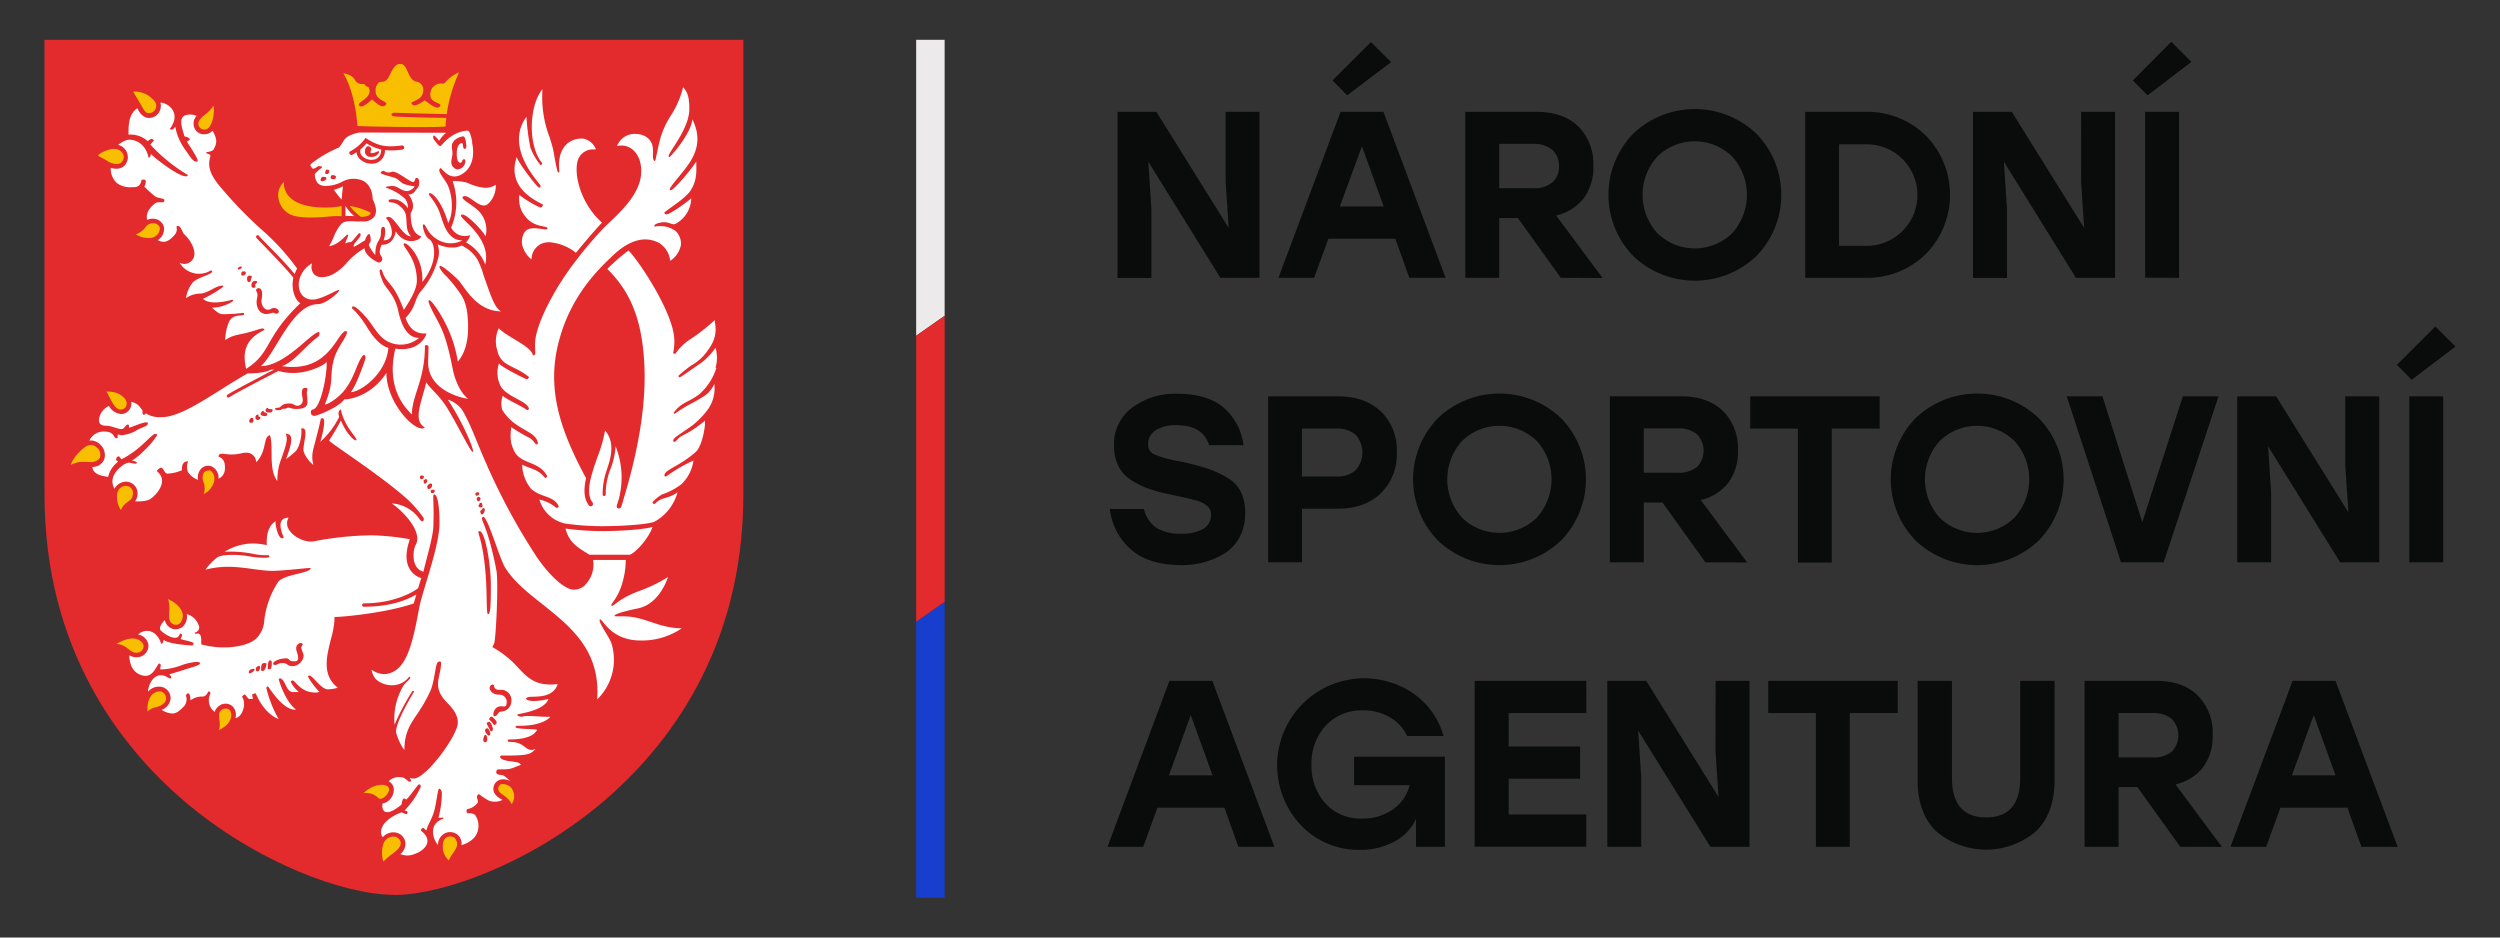 <?xml version="1.0" encoding="UTF-8" standalone="no"?>
<svg xmlns:inkscape="http://www.inkscape.org/namespaces/inkscape" xmlns:sodipodi="http://sodipodi.sourceforge.net/DTD/sodipodi-0.dtd" xmlns="http://www.w3.org/2000/svg" xmlns:svg="http://www.w3.org/2000/svg" xmlns:rdf="http://www.w3.org/1999/02/22-rdf-syntax-ns#" xmlns:cc="http://creativecommons.org/ns#" xmlns:dc="http://purl.org/dc/elements/1.1/" width="560" height="210" version="1.1" viewBox="0 0 560 210" id="svg29" sodipodi:docname="narodni-sportovni-agentura.svg" inkscape:version="1.3.2 (091e20ef0f, 2023-11-25, custom)">
  <rect x="0" y="0" width="560" height="210" fill="#333333" stroke="none"/>
  <defs id="defs29"></defs>
  <title id="title1">Narodni sportovni agentura_logo rgb</title>
  <g transform="translate(-66.9,-67.98)" data-name="Vrstva 1" id="g29">
    <path transform="translate(-75.15,-124.66)" d="m 230.3,393.08 c -11.13,0 -30.84,-7.21 -47,-21 -14.27,-12.18 -31.28,-34 -31.28,-68.66 V 201.55 h 156.54 v 101.9 c 0,34.69 -17,56.48 -31.28,68.66 -16.14,13.76 -35.85,21 -47,21" fill="#e32a2d" id="path1"></path>
    <path transform="translate(-75.15,-124.66)" d="m 209.55,337.78 c 0,0.45 0.51,1.13 0.51,1.84 a 2.64,2.64 0 0 1 -2.36,2.24 c -1.56,0 -1,-0.7 -2.46,-0.7 -0.72,0 -1.15,0.42 -1.46,0.42 -0.31,0 -0.55,0 -0.55,-0.25 0,-0.7 1.78,-1.22 2.85,-1.22 1.07,0 0.37,0.66 1.81,0.66 0.28,0 0.94,0.09 0.94,-0.76 0,-0.85 -0.43,-1.49 -0.43,-2.07 a 1.17,1.17 0 0 1 0.9,-1.26 c 0.33,0 0.57,0.11 0.57,0.26 0,0.15 -0.32,0.39 -0.32,0.84 m -6.62,3.53 c 0,1.31 -0.46,1.27 -0.62,1.27 a 0.26,0.26 0 0 1 -0.27,-0.29 c 0,-1.85 0.44,-1.72 0.59,-1.72 0.15,0 0.3,0 0.3,0.74 m -1.2,0.06 c 0,0.18 -0.18,1.57 -0.92,1.57 -0.31,0 -0.27,-0.24 -0.27,-0.53 0,-1.19 0.41,-1.25 0.83,-1.25 0.22,0 0.36,0.08 0.36,0.21 m -1.41,0.65 c 0,0.13 -0.09,1 -0.54,1 -0.45,0 -0.43,-0.35 -0.43,-0.57 0,-0.44 0.58,-0.64 0.72,-0.64 a 0.22,0.22 0 0 1 0.25,0.22 m -1.23,0.62 c 0,0.25 -0.78,0.8 -1,0.8 -0.22,0 -0.31,0 -0.31,-0.21 0,-0.61 0.8,-0.78 0.91,-0.78 0.11,0 0.37,-0.06 0.37,0.19 m 34.76,-29.23 a 55.25,55.25 0 0 0 -8.51,-0.87 72.58,72.58 0 0 0 -13,1.35 4.65,4.65 0 0 1 -0.66,0.05 c -2,0 -4.67,-1.54 -5.2,-3.4 a 2.37,2.37 0 0 1 0.26,-1.94 c -0.83,0 -2.93,0.2 -1.1,4.42 -1.08,1.14 -2.06,-3.07 -1.78,-3.66 -2.48,1.43 -2,5.36 -2,5.36 l -1.21,-0.2 a 11.79,11.79 0 0 0 -1.87,-0.15 12.11,12.11 0 0 0 -6.39,1.86 25.71,25.71 0 0 1 6.08,0.4 14.24,14.24 0 0 0 3.56,0.36 c 0.18,0 0.36,0 0.38,0.22 0.02,0.22 -0.11,0.29 -0.29,0.31 a 5.34,5.34 0 0 1 -0.81,0.05 20.46,20.46 0 0 1 -2.95,-0.24 23.18,23.18 0 0 0 -3.85,-0.41 c -1.64,0 -3.24,0.1 -3.94,0.7 a 14.39,14.39 0 0 0 -2.48,2.62 20,20 0 0 1 4.93,-0.65 c 3.73,0 7.29,0.91 10,0.91 2.71,0 8.64,-0.76 8.64,-0.63 0,1.24 -6.15,1.34 -7.37,3.24 a 20.3,20.3 0 0 0 -3,8.32 6.26,6.26 0 0 1 -1.68,4.1 c -1.63,1.63 -4.93,2.12 -7.4,2.12 a 19.46,19.46 0 0 1 -4.27,-0.49 l -0.78,-0.19 v -0.81 c 0,-2.73 -1.52,-0.95 -1.44,-1.85 a 1.13,1.13 0 0 0 0.84,-1.67 3.88,3.88 0 0 0 -2.64,-2.45 3.12,3.12 0 0 1 -0.89,2.8 2.54,2.54 0 0 1 -1.62,0.6 2.41,2.41 0 0 1 -1.19,-0.32 2.79,2.79 0 0 1 -1.24,-1.76 c -0.57,0.66 -1.39,1.59 -0.92,2.31 0.24,0.37 3.68,3 4.29,0.82 0.06,-0.22 0.51,0 0.51,0.27 0,0.27 -0.38,0.82 -0.3,0.86 0.65,0.29 2.81,0.59 2.87,0.94 0.06,0.35 -0.18,0.51 -0.48,0.5 -4.51,-0.29 -5.82,-0.93 -6.23,-1.28 0,0.56 -0.44,1.14 -0.57,0.82 a 4.65,4.65 0 0 0 -1.4,-2.19 2.8,2.8 0 0 0 -3.73,0.21 2.81,2.81 0 0 1 2.29,2.21 2.55,2.55 0 0 1 -1.4,2.59 2.69,2.69 0 0 1 -1.24,0.29 3.58,3.58 0 0 1 -1.63,-0.43 c 0.12,4.1 2.82,4.59 3.68,4.59 1.85,0 2.63,-2.75 3,-2.75 0.78,0 0,1.31 0.36,1.31 a 13.18,13.18 0 0 0 3.68,-0.6 c 0.75,-0.21 1.32,-0.49 2,-0.67 1.72,-0.45 3.12,-0.56 3.12,-0.11 0,0.45 -1.36,0.76 -2.83,1.23 -1.47,0.47 -3.3,1.05 -4.08,1.25 0.64,0.54 0.56,0.93 0.22,0.93 -0.34,0 -1,-0.73 -2.05,-0.73 -2.22,0 -2.94,3 -2.9,3.69 a 3.18,3.18 0 0 1 3.34,-1 2.6,2.6 0 0 1 1.71,2.57 3,3 0 0 1 -2,2.5 4.87,4.87 0 0 0 2.35,0.81 c 1.08,0 1.78,-0.72 2.67,-1.63 a 2.38,2.38 0 0 0 0.44,-2.31 c -0.08,-0.36 0.43,-0.6 0.53,-0.58 0.51,0.1 0.4,1.64 0.52,1.55 a 4.18,4.18 0 0 1 2.45,-0.82 c 0.39,0 0.88,0.07 1.43,-1 0.19,-0.37 0.64,0 0.5,0.44 a 3.2,3.2 0 0 0 1,4 2.54,2.54 0 0 1 1,-1.37 2.38,2.38 0 0 1 2.86,0 2.63,2.63 0 0 1 0.77,2.75 c 1.54,-0.19 2.57,-3.21 1.51,-4.72 -0.09,-0.14 0.4,-0.56 0.59,-0.56 0.19,0 0.7,1 1,1 a 3.47,3.47 0 0 0 0.87,-0.09 2.8,2.8 0 0 1 -0.22,-0.84 c 0,-0.16 0.68,-0.37 0.79,-0.32 0.11,0.05 1.53,4.28 5.14,5.76 a 27.51,27.51 0 0 1 -2.76,-7 c 0,-0.12 0.25,-0.34 0.39,-0.31 0.14,0.03 3.16,5.19 6,5.19 h 0.28 c -2.45,-1.81 -3.89,-6.67 -3.88,-6.82 0.01,-0.15 0.39,-0.21 0.53,-0.12 1.12,0.7 1.15,3 2.67,3 h 1.29 a 7.55,7.55 0 0 1 -1.81,-2.29 c 0,-0.11 0.21,-0.31 0.43,-0.31 0.62,0 1.73,2.71 5.09,2.71 a 1.84,1.84 0 0 0 0.9,-0.16 16.22,16.22 0 0 1 -2.56,-3.41 0.32,0.32 0 0 1 0.28,-0.24 c 0.83,0 2.68,3.09 4.14,3.09 a 8.23,8.23 0 0 0 2.28,-0.36 c -3.77,-2.86 -2.38,-7.44 -1.57,-10.83 a 22.24,22.24 0 0 0 0.8,-4.06 v -0.94 l 0.94,-0.05 c 1.64,-0.09 10.62,-0.87 16.84,-3 0,0 0.18,-0.7 0.58,-2 -1.79,1 -5.36,2.74 -11.77,2.74 a 0.38,0.38 0 0 1 0,-0.76 c 6.82,0 11.14,-2.57 12.16,-3.4 0.24,-0.8 0.71,-2.26 0.71,-2.26 0,0 -5.17,-1.22 -2.58,-8.63 m -29.33,-51.15 a 0.53,0.53 0 0 1 -0.51,0.56 c -0.41,0 -0.48,-0.23 -0.78,-0.23 a 8.11,8.11 0 0 1 -1.43,0.3 c -2,0 -2.26,-2 -2.26,-2.66 0,-0.66 0.19,-1 0.19,-1.63 0,-0.63 -0.32,-0.84 -0.32,-1.06 0,-0.22 0.35,-0.45 0.49,-0.45 0.82,0 0.88,0.82 0.88,1.46 0,0.64 -0.15,0.92 -0.15,1.38 0,1.12 0.67,2 1.44,2 0.77,0 0.64,-0.38 1.34,-0.38 a 1.14,1.14 0 0 1 1.11,0.68 m -4.85,-6.46 c 0,0.19 -0.44,0.27 -0.44,0.63 0,0.15 0.06,0.15 0.06,0.28 a 0.36,0.36 0 0 1 -0.39,0.34 c -0.49,0 -0.51,-0.32 -0.51,-0.55 0,-0.93 0.64,-1 0.9,-1 0.26,0 0.38,0.13 0.38,0.33 m -1.2,-1.27 c 0,0.35 -0.2,0.25 -0.2,0.74 a 0.48,0.48 0 0 1 -0.46,0.47 c -0.32,0 -0.41,-0.43 -0.41,-0.76 0,-0.49 0.27,-0.69 0.53,-0.69 0.26,0 0.54,0.06 0.54,0.24 m -1.35,-0.86 c 0,0.55 -0.7,0.62 -0.78,0.62 -0.08,0 -0.23,-0.11 -0.23,-0.35 0,-0.45 0.12,-0.6 0.51,-0.6 0.21,0 0.5,0 0.5,0.33 m -0.89,-1.27 c 0,0.1 -0.34,0.51 -0.57,0.51 -0.23,0 -0.33,-0.06 -0.33,-0.2 0,-0.14 0.39,-0.47 0.6,-0.47 0.21,0 0.3,0.06 0.3,0.16 m 11.58,2.4 c -1.85,-2.3 -4.26,-4.75 -6,-6.55 -1,-1.07 -1.87,-1.91 -2.32,-2.44 a 0.34,0.34 0 0 1 0.05,-0.48 0.33,0.33 0 0 1 0.48,0 c 0.43,0.51 1.25,1.34 2.29,2.4 1.68,1.71 3.94,4 5.76,6.22 a 7.21,7.21 0 0 1 0.55,-1.25 l -0.18,-0.24 a 51.21,51.21 0 0 0 -7.74,-8.44 95.43,95.43 0 0 1 -9.29,-9.61 c -2.79,-3.29 -2.69,-5.11 -2.27,-6.69 0.26,-0.94 -0.87,-0.44 -0.87,-1.11 0.34,0 1.43,-0.14 1.68,-0.64 0.6,-1.22 0.94,-2 -0.27,-4.14 a 2.57,2.57 0 0 1 -1.83,0.8 2.31,2.31 0 0 1 -2.34,-1.72 2.56,2.56 0 0 1 0.58,-2.41 3.67,3.67 0 0 0 -1.44,-0.29 c -3,0 -1.89,2.67 -1.27,4.88 0.34,0.13 1,0.13 1.2,0.7 0,0.1 -0.52,0.39 -0.64,0.47 0.21,0.43 0.68,1.05 1.25,2 0.73,1.26 1.58,2.5 0.92,2.5 -0.82,0 -1.26,-0.84 -2.46,-2.53 A 12.84,12.84 0 0 1 181.3,221 c -0.13,0.22 -0.57,1 -1.21,0.53 2.83,-3.79 -0.74,-6 -2.12,-5.89 a 2.58,2.58 0 0 1 -0.17,1.92 2.63,2.63 0 0 1 -2.48,1.5 c -0.53,0 -1.75,-0.41 -2.48,-2.18 -2.19,1.33 -2,4.62 -2,5.92 a 5.72,5.72 0 0 1 4.29,1.46 c 0,0 0.64,-0.51 0.83,-0.51 a 1,1 0 0 1 0.58,0.31 c 0,0.08 -0.84,0.94 -0.78,1 a 37.42,37.42 0 0 0 8.39,6.79 c -0.52,1.5 -6.93,-3.32 -8.33,-4.74 0,0.71 -0.28,0.83 -0.5,0.83 -0.73,-3.7 -3.9,-4.36 -5.11,-3.85 a 6.16,6.16 0 0 0 -1.69,1 2.83,2.83 0 0 1 2,1.82 2.73,2.73 0 0 1 -0.65,2.89 2.56,2.56 0 0 1 -1.78,0.64 4.6,4.6 0 0 1 -1.22,-0.2 4.29,4.29 0 0 0 1.37,3.41 5,5 0 0 0 3.24,0.93 c 0.93,0 2,0.06 2.27,-1.64 1.69,-0.5 0.64,1.49 0.64,1.49 a 21.61,21.61 0 0 0 2.35,2.15 c 1,0.73 2.77,0.28 1.92,1.37 -0.47,0 -1.41,-0.13 -1.89,0.26 -2,1.59 -1.93,2.91 -1.76,3.69 a 2.89,2.89 0 0 1 1.92,-0.19 2.43,2.43 0 0 1 1.86,1.88 3,3 0 0 1 -1.39,2.84 2.69,2.69 0 0 0 1.27,0.37 c 0.85,0 1.61,-0.5 2.61,-1.68 a 1.86,1.86 0 0 0 0.28,-1.7 c 0.86,-0.78 1.33,1.31 1.74,1.68 1.41,1.26 2.42,3.27 2.29,4.55 a 2.23,2.23 0 0 1 -0.95,1.69 2.29,2.29 0 0 1 -1.28,0.42 2.22,2.22 0 0 1 -1.11,-0.32 5.07,5.07 0 0 0 7,1.8 c 0.23,-0.12 0.38,0.23 0.32,0.32 -0.44,0.69 -3.37,1.25 -4.38,2.4 a 7.39,7.39 0 0 0 -1.48,3.46 5.78,5.78 0 0 1 2.84,-1 c 2.27,0 3.56,-1.79 5.39,-1.79 1,0 -3.15,2.4 -4.42,2.94 1.68,1.68 6.39,0.23 6.51,0.23 0.12,0 0.27,0 0.27,0.26 a 8.93,8.93 0 0 1 -4.76,1.51 c 0.87,0.76 1.59,1.45 2.36,1.45 4.29,0 4.84,-0.62 4.84,0 0,0.62 -2.71,-0.35 -3.5,2 a 10.33,10.33 0 0 0 -0.73,3.8 c 1.43,-1 2.47,-1.1 4.41,-1.54 1.94,-0.44 3.47,-1.07 3.88,-1.07 0.41,0 0.57,0.31 0.44,0.37 -5.06,2.36 -4.62,6 -4.06,8.69 5.83,-3.73 3.92,-6.81 12.15,-14.72 -1.09,-0.55 -2.15,-3 -1.57,-5.72 m 11.12,-20.45 a 11.61,11.61 0 0 1 -2,0.77 13.66,13.66 0 0 0 1.51,2 l 0.21,0.19 a 28,28 0 0 1 0.3,-3 m 8.07,-7.57 a 1.83,1.83 0 0 1 -1.85,1 1.18,1.18 0 0 1 -1.31,-1.36 c 0,-0.36 0.21,-1 0.68,-1 a 0.7,0.7 0 0 1 0.72,0.68 c 0,0.22 -0.17,0.41 -0.17,0.63 0,0.22 0.17,0.23 0.37,0.23 a 4.07,4.07 0 0 0 1.39,-0.47 c 0.15,0 0.17,0.2 0.17,0.3 m 0.44,-0.66 a 10.26,10.26 0 0 1 -3.26,-1.38 8.44,8.44 0 0 1 -1.33,1.34 1.5,1.5 0 0 0 0.46,1.62 2.9,2.9 0 0 0 3,0.55 2.19,2.19 0 0 0 1.15,-2.13 m 19.08,-0.71 c 0,0.23 -0.06,0.57 -0.35,0.57 -0.59,0 -0.22,-1.29 -0.68,-1.29 -0.3,0 -1.12,0.37 -1.12,2.4 0,1.64 0.45,2 0.86,2 0.41,0 0.27,-0.78 0.78,-0.78 a 0.28,0.28 0 0 1 0.28,0.27 1.87,1.87 0 0 1 -1.84,2 1.67,1.67 0 0 1 -1.3,-1.55 c 0,-0.75 0.26,-1.39 0.26,-2 0,-0.61 -0.14,-1.05 -0.14,-1.59 0,-1.61 2,-2.25 2.56,-2.25 0.56,0 0.69,2 0.69,2.22 m -13.93,0.24 a 0.43,0.43 0 0 1 -0.37,0.49 15.81,15.81 0 0 1 -3.93,0.12 2.93,2.93 0 0 1 -1.64,2.77 3.28,3.28 0 0 1 -1.36,0.28 3.83,3.83 0 0 1 -2.57,-1 2.42,2.42 0 0 1 -0.8,-1.57 11,11 0 0 1 -1,0.59 0.43,0.43 0 0 1 -0.19,0 0.44,0.44 0 0 1 -0.39,-0.24 0.43,0.43 0 0 1 0.19,-0.57 9.61,9.61 0 0 0 3.16,-2.65 l 0.23,-0.34 0.35,0.21 c 2.35,1.47 4,2 7.82,1.48 a 0.43,0.43 0 0 1 0.48,0.37 m -15.26,6.62 c 0,0.24 -0.12,0.56 -0.38,0.56 -0.26,0 -0.79,0 -0.79,-0.25 0,-0.25 0,-0.65 0.41,-0.65 0.23,0 0.76,0.1 0.76,0.34 M 215.79,231 c 0,0.19 -0.08,0.62 -0.48,0.62 -0.4,0 -0.42,-0.11 -0.42,-0.24 0,-0.13 0.06,-0.75 0.42,-0.75 0.36,0 0.48,0.17 0.48,0.37 m -1.37,1.25 c 0.24,0 0.74,0 0.74,0.33 0,0.33 -0.49,0.65 -0.89,0.65 -0.4,0 -0.4,-0.12 -0.4,-0.28 0,-0.16 0.09,-0.7 0.55,-0.7 m 33.42,-7.82 -0.12,-0.53 c -0.21,-0.93 -0.48,-2.06 -1,-2 -3.79,0.28 -5.77,3.46 -6,3.46 -0.39,0 -0.71,-0.52 -1.18,-1.1 -0.32,-0.39 -0.46,-0.47 -0.46,-1 0,-0.76 0.92,0.37 1.33,0.93 a 7.86,7.86 0 0 1 1.57,-1.81 c -2.51,0 -19.07,-0.06 -19.26,-0.06 a 5.08,5.08 0 0 0 -1.31,0.28 c -1.81,0.63 -2.08,1.07 -2.52,1.8 a 9,9 0 0 1 -0.78,1.12 l -0.17,0.19 -0.24,0.09 a 26.35,26.35 0 0 0 -5,2.81 l -0.11,0.08 a 4.12,4.12 0 0 0 -1.05,0.91 c 0,0 0,0.24 0.6,0.86 a 2,2 0 0 0 0.93,-0.44 c 0.41,-0.32 1.43,-0.13 1,0.24 a 8.28,8.28 0 0 0 -1.5,1.37 3.11,3.11 0 0 0 0.74,2.13 2.67,2.67 0 0 0 1.94,0.53 8.27,8.27 0 0 0 3.45,-0.94 5.2,5.2 0 0 1 4.84,-0.13 c 0.87,0.51 1.91,1.64 2,4.07 0.59,1.19 1.11,2.79 0.34,3.9 a 3.08,3.08 0 0 1 -2.71,1.06 h -1 c -1.15,0 -2.75,-0.33 -3.69,0.56 a 10.81,10.81 0 0 0 -1.62,2.74 17.14,17.14 0 0 1 -1.09,2.25 c 2.39,-0.43 3.75,-2.61 4.17,-2.61 0.42,0 -0.5,1.34 -0.51,2 a 2.09,2.09 0 0 1 1.11,-0.31 c 0.47,0 1.71,-2 2,-2 0.29,0 0.29,0.14 0.29,0.29 0,0.84 -1.58,1.76 -1.58,2.71 0,0.26 2.35,-1.32 2.6,-1.42 0,-0.29 0.47,-1.39 0.94,-1.39 0.15,0 0.31,0.82 0.31,1.35 0,0.53 -0.41,0.74 -0.41,1.11 0,0.37 1.44,2.46 1.44,2.15 0,-3.34 1.25,-2.87 1.25,-4.88 0,-1.42 0.37,-1.33 0.55,-1.33 0.18,0 0.39,0.08 0.39,1 a 5.65,5.65 0 0 1 -0.35,2 c 3.06,0 1.67,-3.92 0.6,-4.9 -0.21,-0.2 0.43,-0.35 0.53,-0.35 1.33,0 3.14,4.37 5,4.37 a 4,4 0 0 1 -0.93,-2.4 c -0.18,-1.61 0.17,-3 -1.39,-4.23 a 3.25,3.25 0 0 0 -2.3,-1 0.41,0.41 0 0 1 -0.39,-0.33 c 0,-0.2 0.11,-0.36 1,-0.36 0.89,0 2,0.29 3.36,2 a 3.44,3.44 0 0 0 -0.65,-2.09 11.29,11.29 0 0 0 -4.33,-2.5 c 0,0 -0.08,-0.37 1.54,-0.37 1.1,0 2,1.13 3.13,1.13 0.91,0 1.75,-0.76 1.75,-1.09 a 9.21,9.21 0 0 1 -2.2,-0.45 c -0.83,-0.26 -1.45,-1.19 -2.19,-1.42 -1.7,-0.54 -3.16,-0.79 -3.16,-1.15 0,-0.14 0.29,-0.41 0.59,-0.41 0.3,0 0.39,0.35 1.17,0.35 0.6,0 0.54,-0.18 0.95,-0.18 1.1,0 3.87,2.32 4.49,2.32 0.62,0 0.31,-0.91 0.86,-0.91 0.55,0 0.55,0.82 0.55,1.05 a 1.86,1.86 0 0 1 -0.73,1.56 1.77,1.77 0 0 1 -1.71,1.09 c 0.41,0.43 1.81,2.42 0.54,4.12 0,0.86 -0.13,4.45 2.26,5.21 0.44,0.63 -3.31,2.64 -5.61,-1.07 -0.26,1.33 -0.94,3.08 -3.18,3 -1,2.48 0.15,2.23 0.15,3.22 a 0.78,0.78 0 0 1 -0.76,0.77 c -0.35,0 -3.2,-1.55 -3.2,-3.22 a 16.55,16.55 0 0 0 -4,3.29 10.83,10.83 0 0 1 -3.24,2.63 c -1.73,0.8 -3.29,0.76 -4.09,-0.11 a 2.5,2.5 0 0 1 -0.41,-2.43 c -4.22,2.43 -3.8,8.14 0.07,8.14 2.2,0 6,-2.59 6,-2.1 0,0.49 -3.07,3.12 -4.78,3.12 -5.76,0 -9.56,11.18 -12.78,13.88 5.41,0 11.41,-7.63 13,-7.63 0.15,0 0.27,0.74 -0.19,1.07 -2.88,2.05 -5.22,5.56 -8.08,6.56 10.81,1.64 12.32,-7.87 14.42,-7.87 0.73,0.73 -2,3.34 -2.83,6.48 -1,3.86 0.2,4.69 -2,10 0.64,0 3.22,-1.45 4.83,-3.76 2.13,-3.06 2.44,-5.93 3.83,-7.32 0.22,-0.22 0.49,0.28 0.49,0.59 0,0.31 -2.22,6.58 -3.34,7.71 2.1,0 7.95,-4 8.43,-9.92 -1.65,-0.46 -3.2,-2.09 -4.71,-4.53 -2.8,-4.5 -3.77,-4.1 -3.36,-4.66 0.41,-0.56 2.34,1.45 3.36,2.67 1.02,1.22 2.15,3.26 3.58,4.46 a 6.34,6.34 0 0 0 8,-0.17 c -3,0 -4.13,-3.66 -4.68,-6.16 -0.78,-3.55 -2.78,-4.88 -3.42,-6.44 -0.75,-1.82 -0.95,-2.73 -0.45,-2.73 0.35,0 0.28,0.79 1,1.91 1.23,1.79 2.17,2 4.16,7.16 0.67,-1.11 2.91,-4.25 2.91,-6.56 0,-5.34 -3.45,-7.72 -2.91,-8.31 0.54,-0.59 4.51,3.18 4.12,8.63 3.77,-4.8 2.75,-8.86 1.6,-9.57 -1.15,-0.71 -1.65,-3.2 -1.4,-3.31 0.7,-0.34 0.57,1.81 3.25,3.37 a 5.61,5.61 0 0 0 5.53,0.17 c -3.74,0 -4.39,-4.63 -5.27,-6.71 -0.88,-2.08 -2.32,-3.45 -2.25,-3.68 0.26,-0.83 2.76,1.07 4.35,6.51 1.46,-2.73 0.75,-7.24 -0.42,-9.07 -1,-1.61 -2,-2.58 -1.39,-3.2 0.34,-0.36 1.85,3 4.76,1.39 2.56,-1.44 3,-4.41 2.38,-7.23 M 219.44,241 c 0.73,0 1.38,0 2,0.08 a 8.57,8.57 0 0 1 -2,-2.35 V 241 m 31.36,4.65 a 6,6 0 0 0 -1.07,-5.21 c -1,-1.52 -4.68,-3.16 -4,-3.72 1.18,-1 3.76,3.05 5.57,1.66 a 5.48,5.48 0 0 0 1.8,-4.37 4.13,4.13 0 0 1 -0.65,0.36 4.18,4.18 0 0 1 -1.71,0.34 11.19,11.19 0 0 1 -4,-1.13 11,11 0 0 0 -3.3,-0.37 14.27,14.27 0 0 1 -0.34,10.41 3.45,3.45 0 0 0 4.2,1.71 c 0.1,0 -0.1,0.83 -0.86,1.6 a 9.51,9.51 0 0 1 4.31,5 c 1.46,-6.13 -5.89,-10.29 -5.43,-11.08 0.61,-1 4.76,3.27 5.54,4.81 M 246.92,282 c -1.74,-1.41 -2.95,-4.07 -3.49,-6.85 -1.31,-6.79 -2.46,-8.92 -3.22,-10.4 -0.76,-1.48 -2.32,-4.17 -2.14,-4.78 0.18,-0.61 1.93,1.58 3.7,5 a 28.71,28.71 0 0 1 2.83,8.68 c 1.81,-2.14 2.3,-5 2.3,-7.76 0,-4.46 -0.91,-6.32 -1.75,-7.48 a 30.22,30.22 0 0 0 -3,-3.77 c -0.79,-0.7 -1.89,-2.06 -1.62,-2.41 0.27,-0.35 2.56,1.53 4.13,3.1 1.33,1.32 4,7.05 9.64,7.05 -1.49,-0.72 -2.42,-3.85 -3.92,-8.05 a 17.82,17.82 0 0 0 -1.4,-3.57 8.11,8.11 0 0 0 -3.54,-3.13 c -1.11,0.57 -2.82,0.76 -5.36,-0.26 a 5.29,5.29 0 0 1 0.17,2.9 18.38,18.38 0 0 1 -4,7.71 c -1.45,1.8 -0.91,3.32 -3.35,5.86 1.34,4.06 4.27,3.43 4.65,3.51 0.15,0 -1.22,4.21 -6.88,3.39 h -0.06 c -2.35,9.61 3.08,14 3.71,14.77 0,-4.3 2.91,-7.71 2.91,-15.32 0,-0.37 0.79,-0.25 0.8,0 0,1.79 -0.08,2.31 -0.08,3.62 0,6.67 8.42,8.16 9,8.16 m 3.69,24.91 c 0,0.49 -0.42,1 -0.6,1 -0.18,0 -0.29,-0.09 -0.29,-0.22 0,-0.13 -0.13,-0.23 -0.13,-0.39 0,-0.34 0.36,-0.32 0.36,-0.46 a 0.48,0.48 0 0 1 0.32,-0.35 c 0.11,0 0.34,-0.07 0.34,0.42 m -0.88,-0.57 c -0.45,0 -0.53,-0.27 -0.53,-0.41 0,-0.14 0.11,-0.12 0.15,-0.18 0.04,-0.06 0,-0.21 0.08,-0.29 a 0.6,0.6 0 0 1 0.37,-0.19 0.18,0.18 0 0 1 0.17,0.19 c 0,0.08 0.13,0.28 0.13,0.39 0,0.11 0.08,0.49 -0.37,0.49 m -0.08,-2 c 0,0.22 -0.12,0.6 -0.45,0.6 -0.33,0 -0.4,-0.44 -0.4,-0.6 a 0.47,0.47 0 0 1 0.4,-0.37 0.44,0.44 0 0 1 0.45,0.37 m -0.28,-1.14 c 0,0.35 -0.39,0.52 -0.57,0.52 -0.18,0 -0.31,-0.26 -0.31,-0.44 0,-0.18 0.31,-0.35 0.49,-0.35 0.18,0 0.39,0.05 0.39,0.27 m 0.11,8.45 c 1.11,0 2.49,6.93 2.49,12.2 0,5.27 -0.17,6.39 -0.63,6.39 -0.46,0 -0.13,-4.54 -0.61,-9.78 -0.74,-8 -2.17,-8.81 -1.25,-8.81 m 0.78,46.72 c 0,-0.35 0.26,-1.09 0.44,-1.09 0.56,0 0.44,1.09 0.44,1.23 a 0.5,0.5 0 0 1 -0.47,0.43 c -0.29,0 -0.41,-0.36 -0.41,-0.57 m 0.39,-2 c 0,-0.1 0.12,-0.57 0.5,-0.57 0.38,0 0.71,1 0.71,1.25 a 0.42,0.42 0 0 1 -0.41,0.41 2.19,2.19 0 0 1 -0.8,-1.09 m 0.82,-0.8 a 6.2,6.2 0 0 1 -0.43,-0.82 0.52,0.52 0 0 1 0.51,-0.39 c 0.51,0 0.88,1.44 0.88,1.62 0,0.18 -0.14,0.51 -0.37,0.51 -0.23,0 -0.35,-0.48 -0.59,-0.92 m 0.67,-1.21 c -0.26,-0.28 -0.57,-0.47 -0.57,-0.57 0,-0.1 0.29,-0.6 0.49,-0.6 0.2,0 1.21,0.82 1.21,1.37 0,0.29 -0.37,0.5 -0.53,0.5 -0.16,0 -0.32,-0.39 -0.6,-0.7 m 0.6,-1.25 c -0.49,0 -0.19,-2.23 1.49,-2.23 0.83,0 1.29,0.39 1.29,-1.17 a 1.6,1.6 0 0 0 -1.62,-1.43 c -2,0 -2.21,-1.38 -2.21,-1.52 0,-0.14 0.17,-0.75 0.73,-0.75 0.56,0 -0.17,1.19 1.55,1.19 a 2.32,2.32 0 0 1 2.6,2.59 2.36,2.36 0 0 1 -2.23,2.27 c -0.88,0 -0.8,1.05 -1.6,1.05 m -13.35,-50.49 a 0.49,0.49 0 0 1 -0.49,0.51 c -0.38,0 -0.4,-0.21 -0.4,-0.41 a 0.41,0.41 0 0 1 0.44,-0.37 c 0.3,0 0.45,0.1 0.45,0.27 m -0.58,-1.22 a 0.9,0.9 0 0 1 -0.72,0.83 c -0.32,0 -0.38,-0.44 -0.38,-0.62 0,-0.18 0.55,-0.64 0.73,-0.64 0.18,0 0.37,0 0.37,0.43 m -1.1,-1 a 0.63,0.63 0 0 1 -0.56,0.61 c -0.2,0 -0.24,-0.39 -0.24,-0.61 0,-0.22 0.33,-0.39 0.49,-0.39 0.16,0 0.31,0 0.31,0.39 M 237,299.51 a 0.51,0.51 0 0 1 -0.52,0.47 c -0.28,0 -0.37,-0.27 -0.37,-0.47 0,-0.2 0.07,-0.36 0.44,-0.36 0.37,0 0.45,0.11 0.45,0.36 M 210.78,280.6 c 0,0.61 0.13,1.15 0.13,2.21 0,1.06 -1,1.43 -2.42,1.43 -1.42,0 -1.15,-0.27 -1.79,-0.27 -0.64,0 -0.3,0.24 -1.14,0.24 -0.66,0 -0.09,0.31 -1.32,0.31 -0.34,0 -0.57,-0.11 -0.57,-0.31 0,-0.2 0.35,-0.24 0.66,-0.24 0.8,0 0.59,-0.95 2.54,-0.95 1.11,0 1,0.51 1.86,0.51 a 1.2,1.2 0 0 0 1.13,-1.29 c 0,-0.51 -0.18,-0.9 -0.18,-1.79 0,-0.89 0.55,-0.92 0.74,-0.92 0.19,0 0.49,0 0.49,0.21 0,0.21 -0.13,0.55 -0.13,0.86 m -7.66,3.83 c 0,0.15 -0.05,0.64 -0.72,0.64 -0.93,0 -0.86,-0.51 -0.86,-0.64 0,-0.13 0.39,-0.46 0.46,-0.46 a 0.18,0.18 0 0 1 0.15,0.16 c 0,0.08 0.08,0.14 0.31,0.14 0.23,0 0.66,0 0.66,0.16 m -1.73,0.6 a 0.75,0.75 0 0 1 0.54,0.35 0.45,0.45 0 0 1 -0.46,0.47 c -0.69,0 -1.06,-0.25 -1.06,-0.47 0,-0.22 0.31,-0.68 0.55,-0.68 0.24,0 0.21,0.33 0.43,0.33 m -1,1.21 a 0.68,0.68 0 0 1 -0.6,0.49 0.57,0.57 0 0 1 -0.53,-0.59 0.62,0.62 0 0 1 0.57,-0.64 c 0.17,0 0.13,0.1 0.13,0.27 0,0.17 0,0.22 0.22,0.22 0.22,0 0.21,0.15 0.21,0.25 m -1.58,0.67 a 0.45,0.45 0 0 1 -0.49,0.44 c -0.33,0 -0.45,-0.19 -0.45,-0.37 0,-0.18 0.16,-0.74 0.59,-0.74 0.43,0 0.35,0.45 0.35,0.67 m 74.27,36.82 a 3.63,3.63 0 0 1 -2.44,1 2.85,2.85 0 0 1 -0.91,-0.15 c -1.45,-0.48 -4.3,-2.52 -7.58,-7.38 A 141,141 0 0 1 250.8,296.09 c -2.07,-4.65 -3.39,-8.63 -5.26,-11.67 a 6.14,6.14 0 0 0 -3.19,-2.26 c 3.3,4.94 6,11.29 5.63,11.68 -0.37,0.39 -3,-5.28 -5.79,-9.86 -1.74,-2.86 -4.27,-4.75 -4.65,-5.75 -1.13,4.77 -3.05,8.57 -0.34,10.15 -1.61,1.61 -8.59,-5.13 -8.59,-12.22 -3.17,4.92 -7.95,6 -9.42,5.92 -1.21,1.76 -6.09,3.71 -6.68,3.71 -1.17,0 -0.88,-1.41 -0.49,-1.41 1.93,0 3.44,-8.52 3.17,-10.74 0,0.54 -3.75,2.54 -7.31,2.54 a 11.48,11.48 0 0 1 -3.46,-0.45 l -3.87,2 c -3.19,1.68 -6.2,3.27 -7.17,3.91 a 0.33,0.33 0 0 1 -0.19,0.06 0.36,0.36 0 0 1 -0.29,-0.16 0.35,0.35 0 0 1 0.1,-0.48 c 1,-0.65 4,-2.25 7.23,-3.94 l 3.23,-1.71 a 2.21,2.21 0 0 0 -0.37,0 c -0.77,0 -0.88,0.81 -5.58,0.88 l -0.68,0.39 c -1.73,1 -3.53,2.12 -5.27,3.22 -5.05,3.18 -9.82,6.18 -13.3,6.18 a 5.91,5.91 0 0 1 -3.6,-0.88 c 0,0.23 -0.15,0.35 -0.44,0.35 -0.29,0 -0.24,-0.54 -0.25,-1 -0.16,-0.18 -0.3,-0.36 -0.44,-0.54 a 3,3 0 0 0 -2.08,-1.34 2.46,2.46 0 0 1 -0.42,1.76 2.29,2.29 0 0 1 -1.85,0.95 3.4,3.4 0 0 1 -2.73,-1.81 3.87,3.87 0 0 0 -2.15,2.59 c -0.3,1.37 0.32,1.84 1.52,1.84 1.2,0 2.59,0.75 3.41,0.75 0.82,0 0.86,-1 1.47,-1 0.42,0 0.13,0.68 0.29,0.68 0.32,0 2.9,-1.19 3.88,-1.19 0.24,0 0.29,0.05 0.29,0.29 0,0.56 -1.06,0.74 -2.28,1.36 a 7.81,7.81 0 0 1 -3.44,1.22 c -0.72,0 -0.4,-0.12 -0.91,-0.12 -0.3,0 0.07,0.83 -0.3,0.83 -0.87,0 -0.39,-1.51 -2.85,-1.51 a 3.51,3.51 0 0 0 -3.31,2 3.08,3.08 0 0 1 2.52,1 3.18,3.18 0 0 1 0.77,3.32 2.76,2.76 0 0 1 -2.64,1.6 c 0.19,1.55 1.7,1.91 3.11,2.16 l 0.44,0.08 a 5.89,5.89 0 0 1 2.21,-3.38 c 0,-0.25 -0.42,-0.15 -0.42,-0.59 a 0.73,0.73 0 0 1 0.55,-0.65 c 0.28,0 0.47,0.65 0.7,0.65 a 20.6,20.6 0 0 0 3.43,-2.23 c 1.92,-1.53 3.53,-3.44 4.08,-3.44 0.55,0 0.38,0.28 0.38,0.37 a 16.44,16.44 0 0 1 -2.61,3.12 15.65,15.65 0 0 1 -3,2.5 c 0.22,0 1.11,0.23 1.11,0.46 0,0.23 -0.23,0.22 -0.46,0.22 -0.23,0 -1.17,-0.22 -1.36,-0.22 -0.91,0 -3.41,1.88 -3.63,3.84 a 3.33,3.33 0 0 0 0.44,2 3,3 0 0 1 2.43,-1.58 2.61,2.61 0 0 1 2.5,1.49 3,3 0 0 1 -0.3,2.9 c 0,0 2.49,0.2 3.56,-0.61 1.61,-1.23 3.9,-4.13 1.27,-6.16 1.56,-2 1.41,0.61 2.42,0.57 a 9.2,9.2 0 0 0 3.26,-0.77 c 0,0 -0.31,-2 1.36,-2 a 3.29,3.29 0 0 0 -0.08,2.32 4.34,4.34 0 0 0 2.31,1.85 2.8,2.8 0 0 1 0.83,-2.63 2.12,2.12 0 0 1 2.46,-0.26 2.9,2.9 0 0 1 1.3,2.64 c 1.38,-0.73 1.57,-1.89 1.36,-3.39 a 2,2 0 0 0 -1.4,-1.57 c 0.27,-1.42 1.78,0.11 5.24,-0.77 a 4.52,4.52 0 0 1 0.93,-0.11 2.17,2.17 0 0 1 2.1,1.27 2.63,2.63 0 0 1 0.19,0.9 c 2.54,-2.64 1.45,-5.7 3.09,-6.09 0.88,2.65 -0.43,7.59 1.65,10.27 a 15.17,15.17 0 0 1 0.48,-3.8 c 1,-3 2.16,-5.46 1.38,-6.81 1.58,0.06 1.74,1.33 0.1,5.69 a 19.84,19.84 0 0 0 2.15,-1.76 c 0.93,-0.94 1.48,-3.81 1.24,-5.08 2.09,-0.52 0,4.14 0.64,5.41 a 7.26,7.26 0 0 0 2.11,2.77 c -0.66,-2.3 0.06,-3.77 0.46,-5.48 0.31,-1.28 0.91,-3.38 1.17,-4.87 1.73,-1.16 0,5 -0.12,5.17 a 18.54,18.54 0 0 0 4.26,-5.63 c -0.45,-1.06 0.12,-1.55 0.35,-1.67 0.74,3.86 3.79,6.5 3.49,6.85 -0.3,0.35 -1.19,-0.56 -2,-1.65 a 14.19,14.19 0 0 1 -1.47,-2.71 c -1,2 -2.66,4.53 -2.66,4.53 1.78,1.53 11.5,7.75 17.52,13.09 a 27.36,27.36 0 0 1 3.52,4 c 0.53,0.67 -0.1,1.42 -0.71,0.57 a 8.15,8.15 0 0 0 -6.31,-3.61 c 1.48,0.91 5.75,4.72 5.75,7.92 0,1.4 -0.83,1.36 -0.83,3.83 0,2.85 1.78,3.48 2.22,3.54 0.29,-1.6 2.22,-7.81 2.22,-10.33 0.19,-5.8 -0.29,-6.95 0.19,-6.95 0.93,0 1.18,3.83 1.18,6.32 0,5.41 -3.85,15.19 -4.59,19.27 -1.61,8.88 -3.07,13.76 -7.07,14.56 a 3.84,3.84 0 0 1 -0.76,0.08 4.87,4.87 0 0 1 -2.79,-1 4,4 0 0 0 1,2.18 5.34,5.34 0 0 0 3.77,1.31 4.68,4.68 0 0 0 3.58,-1.82 0.184,0.184 0 0 1 0.28,0.24 c -0.8,1.09 -1.32,1 -2.19,3 a 14.33,14.33 0 0 0 -1.29,7.41 51.93,51.93 0 0 1 3.94,-7.46 0.22,0.22 0 0 1 0.29,-0.1 0.23,0.23 0 0 1 0.05,0.31 c -0.89,1.48 -4.35,7.33 -3.91,9.12 a 12.74,12.74 0 0 0 1.42,3.25 6.13,6.13 0 0 0 0.4,0.57 c 0,-3.89 1.36,-5.84 3,-8.26 a 33.67,33.67 0 0 0 2.72,-4.76 c 1,-2 1.17,-5.78 1.68,-6.54 0.23,-0.34 0.8,-0.4 0.81,0 0.07,3.09 -2.17,5.22 1.17,8.74 1.15,1.2 2.59,2.62 2.59,4.7 0,2.81 -7.11,12.5 -9.86,12.5 -0.19,0 -0.45,0 -0.88,-0.09 -0.13,0 0.84,0.87 -0.21,0.79 -0.32,-0.16 -0.9,-1 -1.87,-1 a 3.22,3.22 0 0 0 -2.67,0.91 2.13,2.13 0 0 1 1.13,1.53 3.18,3.18 0 0 1 -1.39,3 2.69,2.69 0 0 1 -1.11,0.45 c -0.2,0.91 0,3.69 4.13,0.35 0.26,-0.21 0.18,-1 0.51,-1.35 0.33,-0.35 0.41,0.14 0.68,0.1 0.27,-0.04 2.33,-2.91 2.64,-3.24 0.31,-0.33 0.71,0 0.58,0.46 a 18.39,18.39 0 0 1 -3.59,5.22 c -0.13,0.13 1.05,0 0.53,0.82 -0.11,0.17 -1.21,-0.39 -1.21,-0.39 -4.59,1.76 -5.14,4.33 -4.24,5.6 a 3.16,3.16 0 0 1 2.87,-1.07 2.67,2.67 0 0 1 2.19,2.06 2.94,2.94 0 0 1 -1.1,2.77 4,4 0 0 0 3.14,0 c 2,-0.66 4.57,-2.77 1.53,-5.2 -0.25,-0.2 0.19,-0.57 0.34,-0.67 0.15,-0.1 0.82,0.71 0.85,0.54 0.22,-1.25 1.36,-2.6 1.88,-4.94 0.39,-1.74 0.66,-4.23 0.91,-4.35 0.25,-0.12 0.66,0.45 0.65,1.05 a 22.2,22.2 0 0 1 -0.77,5.45 4.55,4.55 0 0 0 0.92,-0.05 c 0.25,0 0.29,0.2 0.05,0.29 -3.78,1.43 -1.65,5.37 -1.07,5.82 a 2.89,2.89 0 0 1 1.45,-2.54 2.66,2.66 0 0 1 3,0.32 2.59,2.59 0 0 1 0.81,2.28 c 2.26,-0.67 3.56,-2 3.77,-3.76 a 4.31,4.31 0 0 0 -0.71,-3 2.21,2.21 0 0 0 -1.65,-0.37 c -0.34,0.06 -0.33,-0.93 -0.1,-0.94 a 3.69,3.69 0 0 0 2.37,-1.5 2.44,2.44 0 0 0 -0.2,-1 c -0.12,-0.34 0.2,-1 0.51,-0.8 2.15,1.6 2.63,1.63 3.37,1.63 a 3.48,3.48 0 0 0 1.7,-0.33 l 0.11,-0.06 -0.33,-0.21 a 3.47,3.47 0 0 1 -1.52,-1.43 2.16,2.16 0 0 1 0.6,-2.5 c 0.39,-0.32 1.44,-0.89 3.19,0 -0.78,-0.45 -1.41,-1.47 -2.32,-1.47 -1.07,0 -1,-0.61 -1,-0.61 0,0 0,-0.62 0.47,-0.62 2.93,0 2.54,-0.06 5,-1 0,-1.05 -4.29,-0.48 -4.61,-1.79 0,-0.16 0.12,-0.32 0.34,-0.31 6.5,0.06 6.39,-0.39 7.6,-1.43 -0.27,-0.07 -0.58,0.44 -1.62,0 -1.04,-0.44 -1.44,-1.66 -4.33,-1.63 -0.27,0 -0.44,-0.54 0,-0.54 4.77,0 5.85,-1.37 6.31,-2.15 -0.95,-0.26 -3.66,-0.12 -4.68,-0.48 -0.35,-0.13 -0.08,-0.45 0.24,-0.44 5,0.14 7,-1.48 7.41,-2 -2.12,0 -3.67,-0.17 -5,-0.19 -1.33,-0.02 -1.05,0.26 -1.79,0.14 -0.39,-0.06 -0.82,-0.39 -0.56,-0.48 0.81,-0.3 5.91,-0.83 6.93,-3.47 0,0 -3.71,0.95 -4.95,0.1 -0.23,-0.16 0.05,-0.35 0.2,-0.44 0.78,-0.49 5.58,0.68 6.81,-3 a 14,14 0 0 1 -1.66,0.1 c -3.63,0 -5.24,-1.7 -7.11,-3.66 a 22,22 0 0 0 -5.06,-4.25 l -0.8,-0.48 0.39,-0.84 c 0.4,-0.94 1,-13.53 0.51,-16.31 -2.07,-10.78 -3.92,-11.55 -3,-12 0.92,-0.45 3.68,9.27 4.9,11.27 1.91,3.12 5,5.6 8.32,8.22 6.46,5.14 13.13,10.45 12.34,21.39 a 12.38,12.38 0 0 0 3.19,-12.6 c -0.47,-1.4 -3.06,-4.82 -2.58,-5.3 0.48,-0.48 2.25,4.7 9.07,4.7 a 15.88,15.88 0 0 0 9.27,-2.72 c -4.34,-0.08 -6.76,-1.65 -10.36,-2.42 -2.29,-0.49 -4.71,-0.11 -4.71,-0.37 0,-0.65 5.41,-1.71 5.41,-1.71 3.51,-0.78 5.7,-4.27 6.57,-7 a 32,32 0 0 1 -6.63,3.2 c -4.73,1.82 -5.64,3.57 -6,3.22 -0.36,-0.35 1.27,-1.4 2.28,-4.66 a 18.42,18.42 0 0 0 0.89,-5.17 v -0.42 h -7.31 a 6.43,6.43 0 0 1 -1.83,5.63 m 3.74,-12.09 a 61.29,61.29 0 0 1 -8.08,-0.56 c 0.84,3.41 3.14,4.43 5.34,5.86 h 9 c 1.1,-0.2 4.28,-3.58 5.15,-6.23 -2.05,0.58 -6.9,0.93 -11.45,0.93 m -5.72,-62.33 c 1.54,-1.87 4.33,-5.17 5.85,-6.77 -5.21,-4.58 -6.67,-12.09 -5.07,-14.74 a 3.6,3.6 0 0 1 3.18,-1.65 4.71,4.71 0 0 1 0.53,0 3.82,3.82 0 0 0 -2.86,-2.42 3.43,3.43 0 0 0 -0.56,0 c -1.84,0 -5.44,1.36 -4.77,7.37 0,0.18 -0.31,0.26 -0.34,0.17 -0.44,-1.22 -0.9,-4.48 -1.1,-5.29 -0.2,-0.81 -0.48,-1.67 -0.76,-2.58 a 25.31,25.31 0 0 1 -1.59,-10.75 c -3.09,3.81 -3.25,12.75 -0.09,16.54 0.12,0.13 -0.13,0.47 -0.35,0.47 a 14.46,14.46 0 0 1 -2.26,-3.91 46.73,46.73 0 0 1 -0.88,-6.92 c -4.78,6.59 2.05,13.89 3.12,15.35 0,0 0.17,0.53 -0.29,0.53 -0.46,0 -5,-6.07 -5,-6.89 -2.24,6.55 3.52,9.49 5.84,10.67 0.12,0.07 -0.18,0.69 -0.56,0.69 a 22.9,22.9 0 0 1 -4.7,-2.83 6.11,6.11 0 0 0 1.3,4.78 c 2,2.68 5,2 5,2.7 0,0.7 -2.85,-0.51 -4.38,0.23 -1.36,0.65 -1.43,2.71 -1.32,3.35 a 5.87,5.87 0 0 0 2.12,3.37 3.91,3.91 0 0 1 2.25,-3.52 4.42,4.42 0 0 1 1.71,-0.32 10.73,10.73 0 0 1 6,2.38 m 31.26,25.79 a 8.39,8.39 0 0 0 0,-4.54 15.12,15.12 0 0 1 -3.16,3.36 c -1.42,0.92 -4.57,3.25 -4.92,3.28 -0.09,0 -0.32,-0.29 -0.19,-0.39 a 31.35,31.35 0 0 1 2.71,-2.2 11.09,11.09 0 0 0 4,-3.71 c 2.29,-3.14 1.43,-5.44 1.37,-6.53 a 39.78,39.78 0 0 1 -5.43,4.27 11.54,11.54 0 0 0 -3.33,3.21 c -0.13,0.19 -0.51,0 -0.54,-0.12 a 11.87,11.87 0 0 0 0.26,-2.76 c 0,-6.28 -8.65,-18.85 -10.29,-20.17 a 40.24,40.24 0 0 0 -4.72,4.12 c 5.09,5 7.55,11 8.21,20 0.66,9 -0.88,19.43 -4.68,31.9 -0.12,0.46 -0.26,0.92 -0.43,1.39 a 0.51,0.51 0 0 1 -0.48,0.35 0.41,0.41 0 0 1 -0.16,0 0.53,0.53 0 0 1 -0.34,-0.65 c 0.15,-0.47 0.3,-0.94 0.44,-1.4 a 19,19 0 0 0 -0.7,-11.87 17.48,17.48 0 0 1 -1.31,5.49 15.39,15.39 0 0 0 -0.91,5.3 0.35,0.35 0 0 1 -0.34,0.35 0.35,0.35 0 0 1 -0.35,-0.35 16.22,16.22 0 0 1 0.94,-5.51 c 0.52,-1.67 2.2,-5.88 -0.4,-8.8 a 32.24,32.24 0 0 1 -1.68,5.88 c -0.56,1.58 -1.11,3.17 -1.48,4.66 -0.55,2.24 -0.66,4.24 0.36,5.59 a 0.52,0.52 0 0 1 -0.1,0.72 0.51,0.51 0 0 1 -0.73,-0.1 c -1.19,-1.58 -1.15,-3.73 -0.62,-6.08 -5.67,-10.52 -8.86,-19.72 -6.2,-30.26 2.55,-10.12 8.36,-16 12.22,-19.64 3.86,-3.64 7.32,-4.39 10.35,-2.79 a 5.34,5.34 0 0 1 2.47,4 5.49,5.49 0 0 0 2.41,-3.56 3.93,3.93 0 0 0 -1.17,-3.1 5.94,5.94 0 0 0 -4.74,-1 c -0.39,-0.62 1.42,-1 2.13,-1 1.06,0 1.62,0.47 2.18,0.47 a 1.38,1.38 0 0 0 0.58,-0.21 6.64,6.64 0 0 0 3.33,-5.65 c -0.22,0.39 -4.71,3.63 -5.51,3.63 -0.49,0 -0.58,-0.35 -0.45,-0.47 1.74,-1.4 5,-3.33 6,-5.17 1.38,-2.34 1.08,-4.54 1.08,-6.24 -0.47,1.08 -5,6.47 -5.69,6.47 -0.31,0 -0.31,-0.31 0,-0.73 2.78,-4 8.32,-8 4.83,-15.15 -0.39,3.46 -5,8.46 -5.12,8.46 -1.36,0 4.43,-5.76 4.43,-10.78 0,-2.57 -0.38,-3.8 -1.4,-4.85 a 20.58,20.58 0 0 1 -2.81,6.44 19.7,19.7 0 0 0 -2.25,4.87 c -0.42,1.66 -0.47,1.91 -1.11,4.92 0,0.15 -0.21,0.34 -0.3,0.25 -0.59,-0.59 0,-2.15 -0.46,-3.65 -0.41,-1.28 -1.67,-2.39 -3.88,-2.39 a 4.26,4.26 0 0 0 -2.12,0.54 4.43,4.43 0 0 0 -1.88,2.21 3.9,3.9 0 0 1 3.27,0.58 c 1.76,1.24 2.54,3.93 2,6.7 -0.86,4 -4.19,7.23 -7.76,10.56 a 82.33,82.33 0 0 0 -6.52,7.57 c -5.06,6.42 -9.13,14.55 -9.32,18.46 -0.06,1.4 0.09,2.57 0,2.73 -0.09,0.16 -0.47,0.41 -0.53,0.15 -0.49,-2 -5.47,-3.84 -7.63,-5.95 a 6.83,6.83 0 0 0 -0.33,4.9 c 0.81,3.64 3.49,3.2 7,5.91 0.3,0.23 -0.22,0.61 -0.39,0.61 -0.17,0 -5.81,-2.79 -6.22,-3.57 a 6.62,6.62 0 0 0 0.14,4.59 c 1,2.83 6,3.68 6.54,5.44 0.11,0.39 -0.34,0.51 -0.53,0.36 -0.92,-0.77 -4.59,-2.34 -5.3,-3.14 a 5.26,5.26 0 0 0 -0.15,3.1 c 2.74,4.63 7.44,4.61 8,7.39 0.07,0.38 -0.3,0.54 -0.49,0.32 -1.53,-1.91 -0.44,-0.52 -5.46,-3.76 -0.32,2.66 -0.1,3.63 0.54,5.1 1.43,3.3 5.5,2.32 7.46,5.75 0.1,0.18 -0.24,0.74 -0.49,0.44 -1.56,-1.85 -2.48,-1.71 -5.07,-2.89 a 8.88,8.88 0 0 0 2,5.41 c 2.24,2 5,1.51 6.15,3.8 0.15,0.31 -0.22,0.47 -0.49,0.47 a 8.58,8.58 0 0 0 -3.79,-1.87 7.65,7.65 0 0 0 5.81,5.38 58.3,58.3 0 0 0 10,0.56 c 4.56,-0.07 9.09,-0.53 10,-1 a 10.62,10.62 0 0 0 5.12,-6.57 c -2.11,1.58 -3.62,1 -4.93,2.47 a 0.4,0.4 0 0 1 -0.66,-0.11 c 0,-0.35 1.49,-1.56 2.19,-1.89 a 15.23,15.23 0 0 0 4.24,-2.25 8.88,8.88 0 0 0 2.73,-5.33 34,34 0 0 0 -6.09,3.56 0.28,0.28 0 0 1 -0.41,-0.24 c 0,-1.25 3.23,-1.93 7,-5.23 1.5,-1.33 2.24,-6 2.08,-7 a 32,32 0 0 1 -2.71,2 c -1.25,0.82 -2.51,1.39 -2.79,1.58 -0.61,0.43 -1,1.13 -1.28,1.13 -0.28,0 -0.33,-0.11 -0.33,-0.29 0,-0.66 1.9,-1.61 4.34,-3.41 a 18.37,18.37 0 0 0 3.59,-3.79 8.1,8.1 0 0 0 1.27,-5.48 6.35,6.35 0 0 1 -2,2.56 40.32,40.32 0 0 1 -3.73,2.14 c -1.55,0.89 -2.09,1.27 -3.09,1.95 -0.13,0.09 -0.39,-0.08 -0.27,-0.23 2,-2.56 3.4,-2.21 5.92,-4.27 a 13,13 0 0 0 3.64,-5.74" fill="#ffffff" id="path2"></path>
    <path transform="translate(-75.15,-124.66)" d="m 241.25,382.78 a 4,4 0 0 0 1.35,2.6 c 0.75,-2 2.77,-3 1.35,-5 a 1.69,1.69 0 0 0 -1.83,-0.19 c -0.75,0.41 -0.94,1.37 -0.87,2.6 M 228,381.47 a 6.45,6.45 0 0 0 -0.07,4.17 16.72,16.72 0 0 1 2.36,-2 c 1,-0.76 1.66,-1.55 1.5,-2.35 a 1.64,1.64 0 0 0 -1.36,-1.24 2.37,2.37 0 0 0 -2.43,1.43 m -4.5,-11.17 a 3.86,3.86 0 0 1 3.28,1.06 c 0.81,0.81 2.62,-1.1 2.41,-2.08 -0.27,-1.24 -3.3,-1.31 -5.69,1 m 1.59,-130 a 15.17,15.17 0 0 0 -4.69,-1.51 11.36,11.36 0 0 0 2.49,2.43 c 1,0 1.76,-0.17 2.06,-0.6 a 1.34,1.34 0 0 0 0.14,-0.32 m -57,96.62 c 2.67,0 3.15,2.59 5.25,1.8 a 1.45,1.45 0 0 0 0.85,-1.51 c -0.11,-0.74 -1.81,-2.87 -6.1,-0.29 M 163.83,293 a 1.9,1.9 0 0 0 -2.29,-0.48 c -1.32,0.66 -3.49,3.12 -3.58,4.26 a 5.23,5.23 0 0 1 2.72,-0.68 h 0.81 c 0,0 0.74,0.06 0.94,0.06 a 2.32,2.32 0 0 0 2,-1 2.14,2.14 0 0 0 -0.57,-2.2 m 5.43,-64 a 1.65,1.65 0 0 0 0.36,-1.77 2.26,2.26 0 0 0 -2.25,-1.19 c -1.34,0.09 -3.28,1.07 -3.39,1.48 a 3.41,3.41 0 0 0 0.78,0.46 c 0.51,0.25 1.69,1 1.69,1 1.22,0.57 2.21,0.59 2.78,0.07 m 0.92,54.85 a 1.54,1.54 0 0 0 0.14,-1.4 l -0.21,-0.4 a 4.29,4.29 0 0 0 -2.69,-1.59 4.77,4.77 0 0 0 -1,-0.11 4.41,4.41 0 0 0 -0.52,0 c 1,1.65 1.73,4 3.12,4 a 1.34,1.34 0 0 0 1.15,-0.51 m 1.63,19.51 a 1.57,1.57 0 0 0 -1.64,-1.88 2,2 0 0 0 -1.87,2 5.09,5.09 0 0 0 0.86,3.43 c 0.81,-2.14 2.55,-1.78 2.65,-3.53 m 5.07,-86.32 a 1.56,1.56 0 0 0 -0.29,-1.84 5.55,5.55 0 0 0 -4.72,-2.05 c 0.22,0.35 1.31,2.14 1.87,3.13 0.56,0.99 0.9,1.69 1.65,1.69 a 1.63,1.63 0 0 0 1.49,-0.93 m 1,26.69 a 1.4,1.4 0 0 0 -1.09,-1.05 2,2 0 0 0 -2.11,0.81 4.5,4.5 0 0 1 -2.18,1.61 4.88,4.88 0 0 0 2.85,0.82 2.29,2.29 0 0 0 2.53,-2.19 m 1.37,105.36 a 1.55,1.55 0 0 0 -1,-1.53 c -0.89,-0.32 -3.39,0.33 -3.15,4.46 a 3,3 0 0 1 1.61,-0.9 c 1.58,-0.36 2.52,-1.1 2.58,-2 m 3.1,-16.89 c 1.49,-1.85 0.15,-4.14 -2.71,-5.43 0.88,2.37 -0.52,4.69 1.09,5.61 a 1.44,1.44 0 0 0 1.62,-0.18 m 7.48,-115.91 a 9.09,9.09 0 0 1 -2.2,2.22 c -0.8,0.69 -1.37,1.43 -1.12,2.19 a 1.36,1.36 0 0 0 1.2,0.92 c 2.19,0.09 2.43,-4.77 2.12,-5.33 m -0.59,81.78 c -0.31,-0.26 -1,0 -1.27,0.14 -0.73,0.43 -0.66,1.86 -0.29,2.61 a 3.51,3.51 0 0 1 -0.05,2.43 c 1.82,-0.76 3.45,-3.66 1.61,-5.18 m 4.13,53.49 a 1.45,1.45 0 0 0 -1.62,0 c -1.43,0.88 0,2.7 -0.71,4.57 3.54,-1.67 2.91,-4.13 2.33,-4.6 M 218.58,241 v -2.2 l -0.69,0.11 a 19.6,19.6 0 0 1 -3.08,0.22 c -2.28,0 -6.38,-0.36 -8.24,-2.74 a 4.48,4.48 0 0 1 -0.93,-3 4.05,4.05 0 0 0 -1.26,3.35 4.85,4.85 0 0 0 3.71,4.3 17,17 0 0 0 3.59,0.32 c 1.25,0 2.47,-0.08 3.29,-0.15 l 0.73,-0.06 c 0.71,-0.06 1.17,-0.09 1.49,-0.09 h 1.4 m 23.53,-22.9 a 33.74,33.74 0 0 1 2.77,-9.32 8.14,8.14 0 0 0 -3,2.14 l -0.38,0.38 h -0.43 a 2.38,2.38 0 0 0 -2.63,2.56 c 0,2 3,1.67 2.07,2.63 -0.81,0.81 -3.1,-1.4 -3.32,-1.4 -0.22,0 -2.07,1.65 -2.87,0.85 -0.8,-0.8 2.53,-0.56 2.53,-3.2 a 1.79,1.79 0 0 0 -1.39,-1.84 c -1.16,-0.16 -1.66,-1.28 -2.06,-2.18 -0.61,-1.36 -0.95,-1.82 -1.77,-1.82 -1,0 -1.62,1.15 -2.13,2.16 -0.41,0.81 -0.77,1.69 -1.56,1.79 -0.79,0.1 -1,0.14 -1.09,0.25 a 2.48,2.48 0 0 0 -0.68,1.86 c 0,2.34 3.17,2.24 2.22,3.19 -0.95,0.95 -2.87,-1.29 -3,-1.29 -0.13,0 -2.12,2.16 -2.86,1.42 -0.74,-0.74 2.3,-1.49 2.3,-3.3 a 3.08,3.08 0 0 0 -0.25,-0.9 1.29,1.29 0 0 1 -0.92,-0.68 5.2,5.2 0 0 0 -0.75,0 1.72,1.72 0 0 1 -1.37,-0.93 2.88,2.88 0 0 0 -0.94,-0.93 4.9,4.9 0 0 0 -1.65,-0.54 c 2.34,3.84 3,9.63 3.17,11.81 1.42,0.09 16.83,0.42 19.73,0.1 0,-0.65 0.09,-1.3 0.17,-1.93 -1.62,0 -9,-0.12 -11.53,-0.32 -1.18,-0.09 -0.81,-0.87 0,-0.83 2.16,0.09 6.73,0.22 11.65,0.31 m 14.72,151.39 c -0.5,-1.17 -2.27,-1.59 -2.83,-1.14 a 1.14,1.14 0 0 0 -0.28,1.32 c 0.35,0.84 2.06,1.22 2.9,3 a 3,3 0 0 0 0.21,-3.17" fill="#f8bf00" id="path3"></path>
    <polygon points="278.5,138.72 278.5,76.89 272.12,76.89 272.12,143.18 " fill="#eceaea" id="polygon3"></polygon>
    <polygon points="272.12,207.24 272.12,269.07 278.5,269.07 278.5,202.78 " fill="#183ece" id="polygon4"></polygon>
    <polygon points="278.5,138.72 272.12,143.18 272.12,207.24 278.5,202.78 " fill="#e32a2d" id="polygon5"></polygon>
    <g fill="#0a0b0b" id="g28">
      <path transform="translate(-75.15,-124.66)" d="m 416.59,217.7 h 7.59 v 37.17 h -8.76 l -16.15,-26 0.69,10.47 v 15.55 h -7.59 V 217.7 h 8.71 l 16.2,26 -0.69,-10.46 z" id="path5"></path>
      <path transform="translate(-75.15,-124.66)" d="m 457.74,254.87 -3.13,-8.76 h -15 l -3.19,8.76 h -8 l 13.92,-37.17 h 9.61 l 13.91,37.17 z m -4.09,-48.32 -9.82,7.45 -3.3,-3.34 8.61,-8.6 z m -11.47,32.34 H 452 l -4.88,-13.49 z" id="path6"></path>
      <path transform="translate(-75.15,-124.66)" d="m 491.67,254.87 -9.61,-13.38 h -4.19 v 13.38 h -7.6 V 217.7 h 16 q 5.94,0 9.32,3.27 a 11.76,11.76 0 0 1 3.37,8.84 11.54,11.54 0 0 1 -2.18,7.27 10.82,10.82 0 0 1 -6.16,3.83 l 10.41,14 z m -13.8,-30 v 9.93 h 7.53 a 6.39,6.39 0 0 0 4.38,-1.3 4.6,4.6 0 0 0 1.47,-3.64 4.68,4.68 0 0 0 -1.49,-3.66 6.37,6.37 0 0 0 -4.36,-1.33 z" id="path7"></path>
      <path transform="translate(-75.15,-124.66)" d="m 507.89,222.59 a 20,20 0 0 1 27.59,0 19.61,19.61 0 0 1 0,27.4 20,20 0 0 1 -27.59,0 19.68,19.68 0 0 1 0,-27.4 z m 22.15,5.1 a 12,12 0 0 0 -16.73,0 12.8,12.8 0 0 0 0,17.2 12,12 0 0 0 16.73,0 12.8,12.8 0 0 0 0,-17.2 z" id="path8"></path>
      <path transform="translate(-75.15,-124.66)" d="m 559.85,217.7 a 18.66,18.66 0 0 1 13.57,5.3 18.92,18.92 0 0 1 0,26.55 18.66,18.66 0 0 1 -13.57,5.31 H 546.42 V 217.7 Z m 0,30 a 11.37,11.37 0 1 0 0,-22.73 H 554 v 22.73 z" id="path9"></path>
      <path transform="translate(-75.15,-124.66)" d="m 608.23,217.7 h 7.59 v 37.17 h -8.76 l -16.14,-26 0.69,10.47 v 15.55 H 584 V 217.7 h 8.7 l 16.2,26 -0.69,-10.46 z" id="path10"></path>
      <path transform="translate(-75.15,-124.66)" d="m 628.41,202 4.51,4.51 -9.82,7.49 -3.29,-3.34 z m -5.84,52.83 V 217.7 h 7.59 v 37.17 z" id="path11"></path>
      <path transform="translate(-75.15,-124.66)" d="m 406,295.92 a 57.93,57.93 0 0 1 6.58,1.7 21.83,21.83 0 0 1 4.57,2.15 7.49,7.49 0 0 1 2.94,3.21 11,11 0 0 1 0.88,4.62 11.09,11.09 0 0 1 -1.3,5.45 9.46,9.46 0 0 1 -3.45,3.64 18.27,18.27 0 0 1 -4.52,1.91 18.72,18.72 0 0 1 -4.86,0.63 q -7.59,0 -11.54,-3.58 a 14.17,14.17 0 0 1 -4.65,-9 h 7.65 a 7.1,7.1 0 0 0 2.73,4.19 10.17,10.17 0 0 0 5.76,1.33 8.8,8.8 0 0 0 4.86,-1.11 3.58,3.58 0 0 0 1.67,-3.14 2.51,2.51 0 0 0 -0.93,-2 6,6 0 0 0 -2.25,-1.14 c -0.89,-0.25 -2.46,-0.62 -4.73,-1.12 l -0.4,-0.08 -0.37,-0.08 -0.45,-0.1 a 37.37,37.37 0 0 1 -4.83,-1.28 18.85,18.85 0 0 1 -3.88,-1.91 8,8 0 0 1 -2.89,-3.13 9.85,9.85 0 0 1 -1,-4.57 10.1,10.1 0 0 1 4.14,-8.6 16,16 0 0 1 9.87,-3.08 q 7,0 10.65,3.21 a 13,13 0 0 1 4.33,8.31 h -7.7 q -1.38,-4.46 -7.22,-4.46 a 8.12,8.12 0 0 0 -4.84,1.19 3.73,3.73 0 0 0 -1.59,3.11 2.32,2.32 0 0 0 1.36,2.23 24.92,24.92 0 0 0 5.41,1.5 z" id="path12"></path>
      <path transform="translate(-75.15,-124.66)" d="m 441.7,281.42 q 6.06,0 9.64,3.35 a 11.89,11.89 0 0 1 3.59,9.13 12.16,12.16 0 0 1 -3.62,9.27 q -3.6,3.42 -9.61,3.42 h -8 v 12 h -7.59 v -37.17 z m -0.32,17.95 a 6,6 0 0 0 4.36,-1.43 6,6 0 0 0 0,-7.89 6.14,6.14 0 0 0 -4.36,-1.4 h -7.7 v 10.72 z" id="path13"></path>
      <path transform="translate(-75.15,-124.66)" d="m 464.14,286.31 a 20,20 0 0 1 27.58,0 19.61,19.61 0 0 1 0,27.4 20,20 0 0 1 -27.58,0 19.68,19.68 0 0 1 0,-27.4 z m 22.14,5.1 a 12,12 0 0 0 -16.72,0 12.8,12.8 0 0 0 0,17.2 12,12 0 0 0 16.72,0 12.8,12.8 0 0 0 0,-17.2 z" id="path14"></path>
      <path transform="translate(-75.15,-124.66)" d="m 524.06,318.6 -9.61,-13.39 h -4.19 v 13.39 h -7.6 v -37.18 h 16 q 5.94,0 9.32,3.27 a 11.74,11.74 0 0 1 3.37,8.84 11.57,11.57 0 0 1 -2.18,7.28 10.86,10.86 0 0 1 -6.16,3.82 l 10.41,14 z m -13.8,-30 v 9.93 h 7.54 a 6.45,6.45 0 0 0 4.38,-1.3 5.27,5.27 0 0 0 0,-7.31 6.36,6.36 0 0 0 -4.35,-1.32 z" id="path15"></path>
      <path transform="translate(-75.15,-124.66)" d="m 563.1,281.42 v 7.23 h -10.73 v 30 h -7.6 v -30 H 534.1 v -7.23 z" id="path16"></path>
      <path transform="translate(-75.15,-124.66)" d="m 571.14,286.31 a 20,20 0 0 1 27.59,0 19.63,19.63 0 0 1 0,27.4 20,20 0 0 1 -27.59,0 19.68,19.68 0 0 1 0,-27.4 z m 22.14,5.1 a 12,12 0 0 0 -16.72,0 12.8,12.8 0 0 0 0,17.2 12,12 0 0 0 16.72,0 12.8,12.8 0 0 0 0,-17.2 z" id="path17"></path>
      <path transform="translate(-75.15,-124.66)" d="m 631,281.42 h 8 l -12.29,37.18 h -9.56 L 605,281.42 h 8 l 8.92,28.2 z" id="path18"></path>
      <path transform="translate(-75.15,-124.66)" d="M 667.39,281.42 H 675 v 37.18 h -8.76 l -16.14,-26 0.69,10.46 v 15.54 h -7.6 v -37.18 h 8.71 l 16.2,26 -0.71,-10.42 z" id="path19"></path>
      <path transform="translate(-75.15,-124.66)" d="m 687.57,265.76 4.51,4.51 -9.82,7.44 -3.3,-3.35 z m -5.84,52.84 v -37.18 h 7.59 v 37.18 z" id="path20"></path>
      <path transform="translate(-75.15,-124.66)" d="m 419.45,382.32 -3.13,-8.76 h -15 l -3.19,8.76 h -8 L 404,345.15 h 9.61 l 13.91,37.17 z m -15.56,-16 h 9.78 l -4.89,-13.49 z" id="path21"></path>
      <path transform="translate(-75.15,-124.66)" d="m 445.37,362.14 h 20.34 v 20.18 h -6.48 v -6.27 a 10.64,10.64 0 0 1 -4.65,5 15.56,15.56 0 0 1 -7.88,1.95 17.7,17.7 0 0 1 -13.18,-5.45 19.51,19.51 0 0 1 25.36,-29.41 17.2,17.2 0 0 1 6.51,9.37 h -8.13 a 9.71,9.71 0 0 0 -3.9,-4.22 11.57,11.57 0 0 0 -6,-1.52 10.91,10.91 0 0 0 -8.34,3.4 12.28,12.28 0 0 0 -3.19,8.76 12.46,12.46 0 0 0 3.06,8.63 10.6,10.6 0 0 0 8.36,3.43 11.63,11.63 0 0 0 6.74,-2 9.37,9.37 0 0 0 3.83,-5.47 h -12.45 z" id="path22"></path>
      <path transform="translate(-75.15,-124.66)" d="M 497.41,352.37 H 480 v 7.49 h 16 v 7.22 h -16 v 8 h 17.37 v 7.22 h -25 v -37.15 h 25 z" id="path23"></path>
      <path transform="translate(-75.15,-124.66)" d="m 526.35,345.15 h 7.59 v 37.17 h -8.76 L 509,356.3 l 0.69,10.46 v 15.56 h -7.6 v -37.17 h 8.71 l 16.2,26 -0.69,-10.46 z" id="path24"></path>
      <path transform="translate(-75.15,-124.66)" d="m 567.13,345.15 v 7.22 H 556.4 v 29.95 h -7.59 v -29.95 h -10.67 v -7.22 z" id="path25"></path>
      <path transform="translate(-75.15,-124.66)" d="m 594.58,345.15 h 7.7 v 22.14 q 0,7.6 -4.24,11.63 a 17.27,17.27 0 0 1 -22.2,0 q -4.25,-4 -4.25,-11.63 v -22.14 h 7.7 v 21.72 q 0,8.86 7.65,8.87 7.65,0.01 7.64,-8.87 z" id="path26"></path>
      <path transform="translate(-75.15,-124.66)" d="m 630.43,382.32 -9.61,-13.38 h -4.2 v 13.38 H 609 v -37.17 h 16 q 6,0 9.32,3.26 a 11.75,11.75 0 0 1 3.37,8.85 11.56,11.56 0 0 1 -2.17,7.27 10.84,10.84 0 0 1 -6.16,3.82 l 10.4,14 z m -13.81,-29.95 v 9.93 h 7.54 a 6.39,6.39 0 0 0 4.38,-1.3 5.27,5.27 0 0 0 0,-7.3 6.34,6.34 0 0 0 -4.36,-1.33 z" id="path27"></path>
      <path transform="translate(-75.15,-124.66)" d="m 671,382.32 -3.13,-8.76 h -15 l -3.19,8.76 h -8 l 13.92,-37.17 h 9.61 l 13.91,37.17 z m -15.56,-16 h 9.77 l -4.88,-13.49 z" id="path28"></path>
    </g>
  </g>
</svg>
